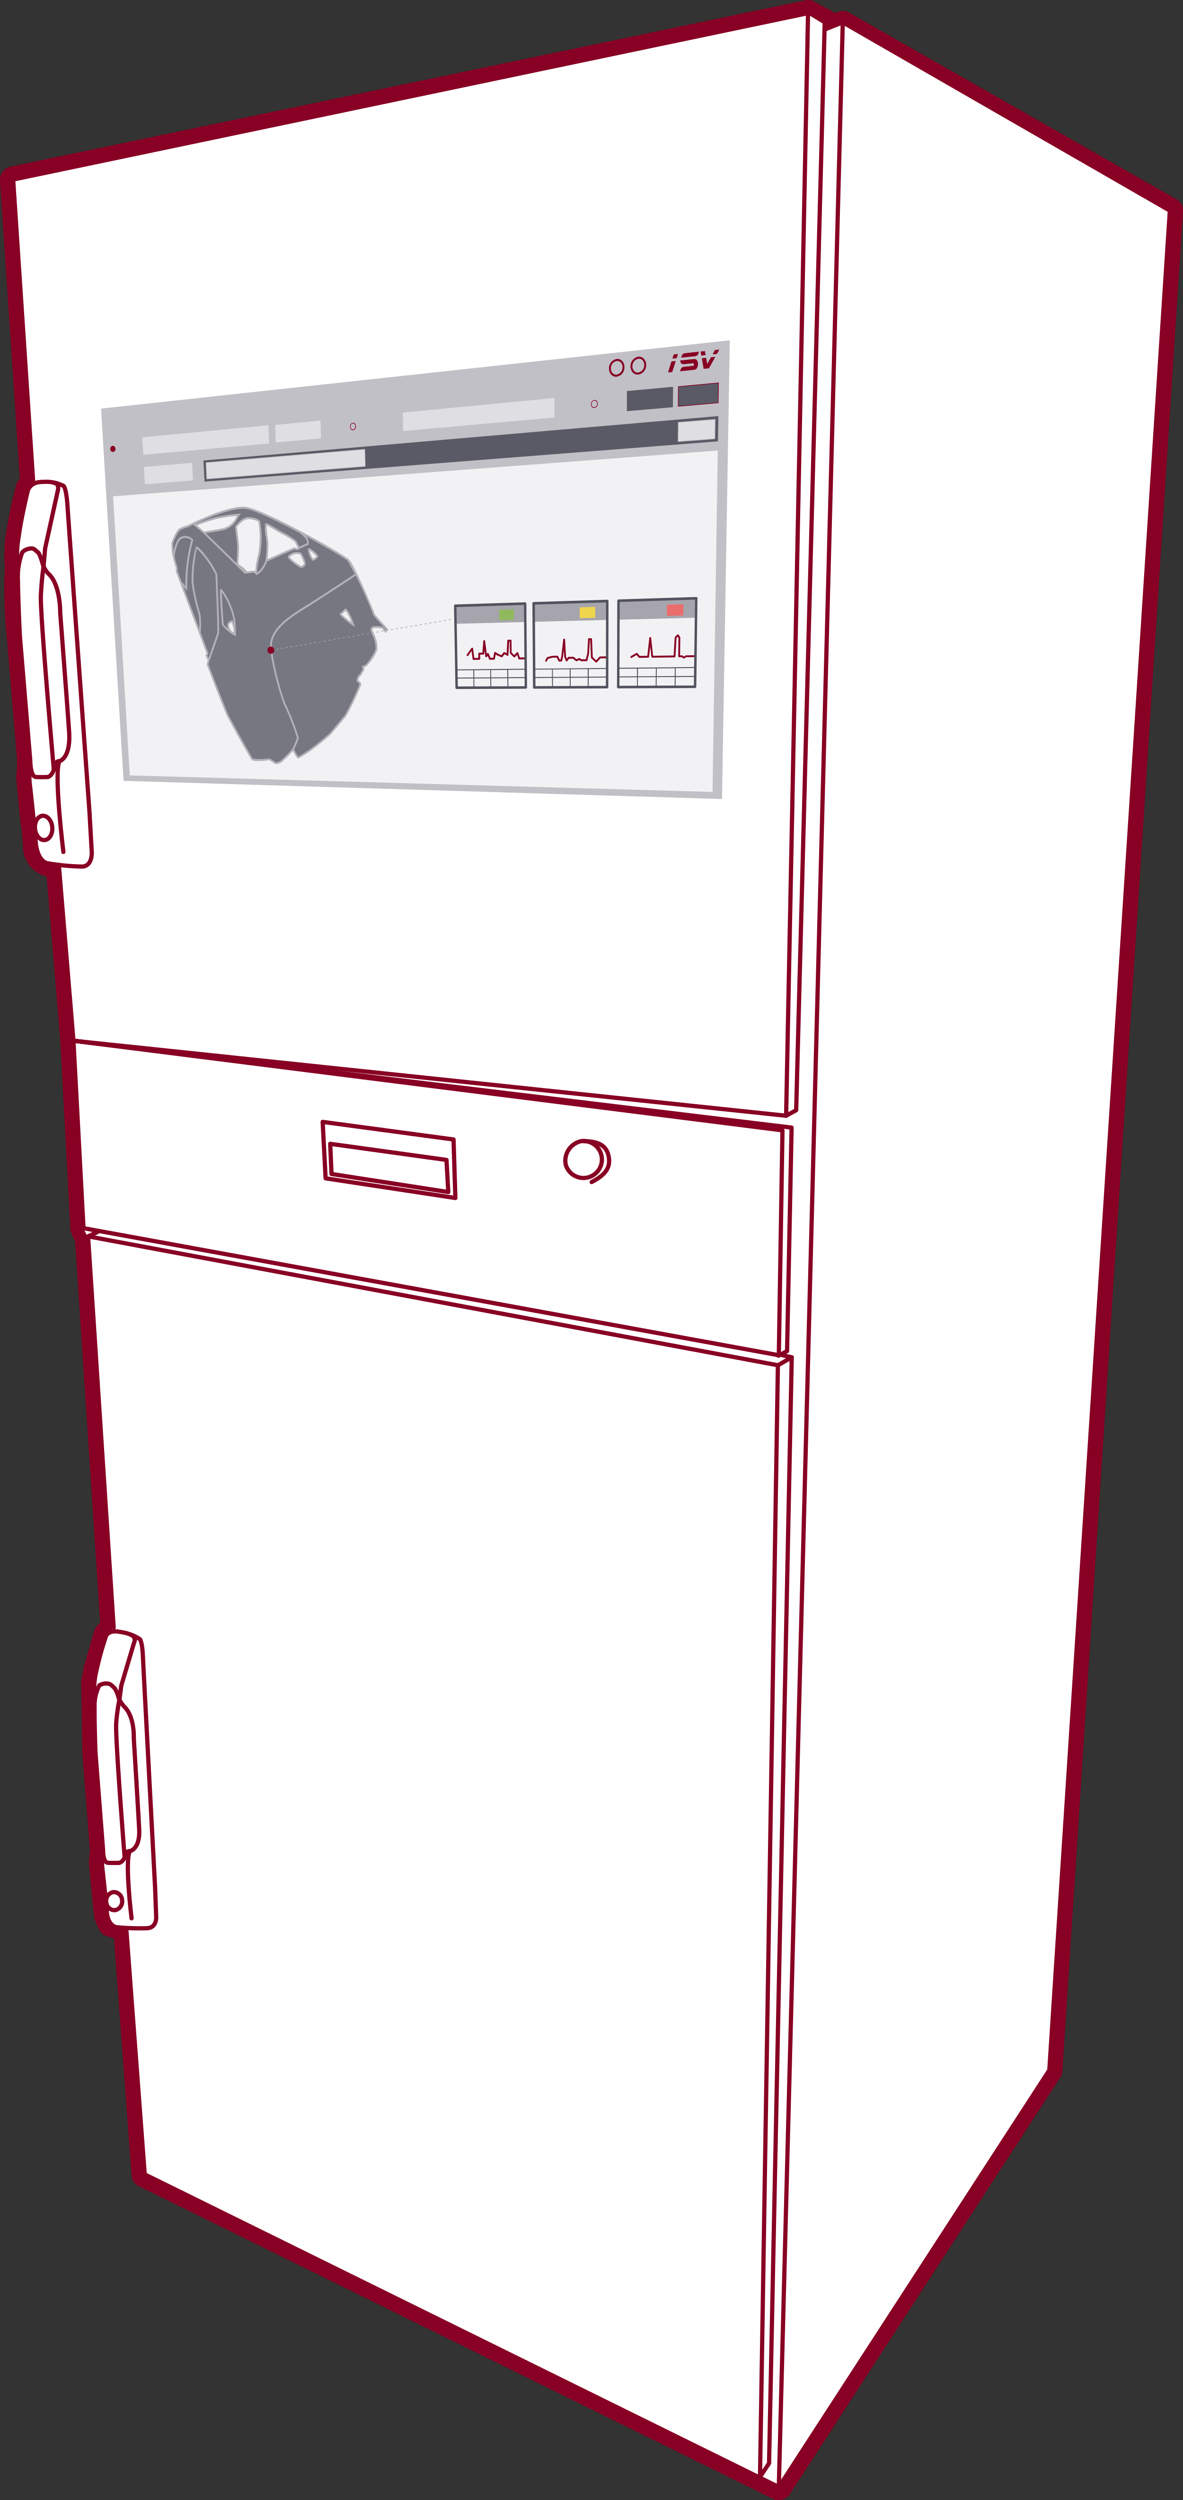 <svg xmlns="http://www.w3.org/2000/svg" xmlns:xlink="http://www.w3.org/1999/xlink" width="112.402" height="237.413" viewBox="0 0 112.402 237.413"><rect x="0" y="0" width="112.402" height="237.413" fill="#333333" stroke="none"/><defs><clipPath id="a"><rect width="112.402" height="237.413" fill="none"></rect></clipPath><clipPath id="b"><path d="M9.3,33.811l2.588,42.78L68.6,75.875l.737-43.562Z" fill="none"></path></clipPath></defs><g clip-path="url(#a)"><path d="M74,236.789a.63.63,0,0,1-.276-.064l-60.248-29.69a.626.626,0,0,1-.347-.514l-1.7-22.959-1.041-.28a.63.63,0,0,1-.408-.349l-.364-.814a.612.612,0,0,1-.051-.193l-.486-4.967a.61.61,0,0,1,0-.113l.1-1.141-.5-6.376-.232-3.045-.078-5.074-.042-1.319a.624.624,0,0,1,.01-.129l.238-1.337.975-3.364a.621.621,0,0,1,.151-.26l.461-.476-2.4-36.592-.388-.851a.635.635,0,0,1-.055-.225l-.955-17.8L5.008,82.676l-.452-.064c-1.322-.185-1.727-1.594-1.757-2.4-.042-.645-.111-1.454-.145-1.6-.09-.339-.462-4.4-.476-4.6a4.71,4.71,0,0,1,.077-1.12l-.021-.85L1.3,60.849a44.385,44.385,0,0,1-.234-6.6c.011-.19.018-.333.015-.462l-.01-.142A14.842,14.842,0,0,1,1.1,51.387a42.887,42.887,0,0,1,1.042-5.168.6.6,0,0,1,.123-.242l.258-.313L.625,17.09a.625.625,0,0,1,.5-.653L76.647.638a.612.612,0,0,1,.128-.014.621.621,0,0,1,.3.078l1.584.868a.621.621,0,0,1,.307.4l.925-.275a.605.605,0,0,1,.178-.027.624.624,0,0,1,.309.082l31.084,17.708a.623.623,0,0,1,.314.583L100.317,196.619a.625.625,0,0,1-.1.3L74.52,236.5a.622.622,0,0,1-.523.285" fill="#fff"></path><path d="M76.776,1.249l1.584.868V2.8l1.71-.51L111.154,20,99.695,196.578,74,236.164,13.75,206.474l-1.736-23.4-1.469-.4-.363-.814L9.695,176.9l.1-1.192-.5-6.425-.229-3.045L8.988,161.2l-.042-1.33.238-1.337.961-3.3.653-.676L8.367,117.578l-.434-.955-.955-17.8L5.589,82.133H5.6c.012,0-.065-.014-.96-.14-1.157-.163-1.22-1.8-1.22-1.8s-.1-1.5-.163-1.734-.424-4-.458-4.488a4.27,4.27,0,0,1,.079-1.022l-.022-.917s-.49-5.873-.938-11.232A43.523,43.523,0,0,1,1.7,53.769a14.22,14.22,0,0,1,.015-2.342,43.527,43.527,0,0,1,1.024-5.053l.416-.5L1.249,17.049Zm0-1.249a1.308,1.308,0,0,0-.256.026L.993,15.826A1.249,1.249,0,0,0,0,17.131L1.88,45.458l-.1.122a1.232,1.232,0,0,0-.246.483A42.22,42.22,0,0,0,.473,51.347a15.4,15.4,0,0,0-.025,2.336l.01.159c0,.075-.007.2-.016.372A44.954,44.954,0,0,0,.677,60.9L1.611,72.1l.018.75a5.382,5.382,0,0,0-.073,1.212c0,.039.38,4.278.5,4.72.019.119.083.884.123,1.5a2.95,2.95,0,0,0,2.25,2.951L5.734,98.93l.953,17.76a1.235,1.235,0,0,0,.11.45l.339.747,2.38,36.2-.269.277a1.241,1.241,0,0,0-.3.519l-.961,3.3a1.169,1.169,0,0,0-.031.13l-.238,1.338a1.236,1.236,0,0,0-.018.258l.042,1.329.077,5.016c0,.024,0,.049,0,.074l.229,3.044.494,6.328-.092,1.091a1.229,1.229,0,0,0,0,.227l.487,4.966a1.231,1.231,0,0,0,.1.387l.363.814a1.245,1.245,0,0,0,.816.7l.614.166,1.671,22.517a1.245,1.245,0,0,0,.693,1.027l60.248,29.69a1.247,1.247,0,0,0,1.6-.44l25.7-39.586a1.259,1.259,0,0,0,.2-.6L112.4,20.081a1.249,1.249,0,0,0-.628-1.166L80.688,1.208a1.248,1.248,0,0,0-.975-.112l-.468.14a1.209,1.209,0,0,0-.285-.214L77.376.154a1.243,1.243,0,0,0-.6-.154" fill="#880023"></path><path d="M3.159,45.87,1.249,17.048l75.527-15.8-2.083,104.7L6.979,98.826,5.59,82.132" fill="none" stroke="#880023" stroke-linecap="round" stroke-linejoin="round" stroke-width="0.402"></path><path d="M10.8,154.56,8.367,117.4l65.544,12.241-1.7,105.638" fill="none" stroke="#880023" stroke-linecap="round" stroke-linejoin="round" stroke-width="0.402"></path><path d="M12.014,183.382l1.736,23.092L74,236.164l25.7-39.586L111.153,20,80.074,2.117l-1.736.694" fill="none" stroke="#880023" stroke-linecap="round" stroke-linejoin="round" stroke-width="0.402"></path><path d="M76.939,1.248l1.422.868L75.648,105.423l-.955.521" fill="none" stroke="#880023" stroke-linecap="round" stroke-linejoin="round" stroke-width="0.402"></path><path d="M6.978,98.826l67.367,8.508L74,128.69,7.933,116.623Z" fill="none" stroke="#880023" stroke-linecap="round" stroke-linejoin="round" stroke-width="0.402"></path><path d="M73.973,128.735l.809-.441.431-21.22L6.978,98.826" fill="none" stroke="#880023" stroke-linecap="round" stroke-linejoin="round" stroke-width="0.402"></path><path d="M72.305,235.065l.767-1.158,2.154-105.021-.881-.2" fill="none" stroke="#880023" stroke-linecap="round" stroke-linejoin="round" stroke-width="0.402"></path><line y1="0.759" x2="1.315" transform="translate(73.911 128.886)" fill="none" stroke="#880023" stroke-linecap="round" stroke-linejoin="round" stroke-width="0.402"></line><line y1="0.434" x2="0.933" transform="translate(8.367 116.97)" fill="none" stroke="#880023" stroke-linecap="round" stroke-linejoin="round" stroke-width="0.402"></line><path d="M1.683,53.944a10.492,10.492,0,0,1,.1-3.028c.242-1.823.835-4.21.835-4.21s.12-.966,1.465-.944a3.668,3.668,0,0,1,1.975.391c.022.054.25.271.358,1.942S8.5,77.08,8.5,77.08l.217,3.805s.1,1.406-.955,1.4A21.7,21.7,0,0,1,4.5,81.97s-.955-.116-1.114-2.083-.578-5.658-.578-5.658a5.238,5.238,0,0,1,.069-1.283" fill="none" stroke="#880023" stroke-linecap="round" stroke-linejoin="round" stroke-width="0.402"></path><path d="M1.9,60.542l.977,11.7s0,1.519.542,1.541,1.129,0,1.129,0,.465-.087.623-.955c.115-.608.462-.543.462-.543s1.107-.238.933-2.8S5.72,58.2,5.72,58.2s.043-2.648-1.085-3.689a2.342,2.342,0,0,1-.63-1.151s-.249-.824-.4-.911-.348-.413-.673-.369a1.292,1.292,0,0,0-.814.358,6.545,6.545,0,0,0-.412,2.7C1.716,56.722,1.869,60.172,1.9,60.542Z" fill="none" stroke="#880023" stroke-linecap="round" stroke-linejoin="round" stroke-width="0.402"></path><path d="M5.112,73.068S3.8,58.285,3.882,56.578s.26-2.809.26-2.809" fill="none" stroke="#880023" stroke-linecap="round" stroke-linejoin="round" stroke-width="0.402"></path><path d="M4.964,78.541c.059.637-.26,1.187-.713,1.229s-.868-.439-.927-1.076.259-1.187.712-1.229S4.905,77.9,4.964,78.541Z" fill="none" stroke="#880023" stroke-linecap="round" stroke-linejoin="round" stroke-width="0.402"></path><path d="M6.023,80.9s-.912-7.328-.391-8.616" fill="none" stroke="#880023" stroke-linecap="round" stroke-linejoin="round" stroke-width="0.402"></path><path d="M4.142,53.768l.145-1.694L5.473,46.68s.262-.763-.361-.832" fill="none" stroke="#880023" stroke-linecap="round" stroke-linejoin="round" stroke-width="0.402"></path><path d="M8.988,161.2a7.031,7.031,0,0,1,.151-2.445,29.385,29.385,0,0,1,.9-3.292s.135-.767,1.424-.491a4.474,4.474,0,0,1,1.831.679c.019.047.222.26.282,1.6s1.164,22.06,1.164,22.06l.1,2.738s.055,1-.848,1.047a22.959,22.959,0,0,1-2.871-.088s-.87-.043-.98-1.509-.435-4.271-.435-4.271a3.308,3.308,0,0,1,.089-.981" fill="none" stroke="#880023" stroke-linecap="round" stroke-linejoin="round" stroke-width="0.402"></path><path d="M9.079,166.52l.716,9.186s-.028,1.163.479,1.182,1.041.006,1.041.006.425-.063.586-.714c.117-.456.429-.4.429-.4s.991-.162.894-2.077c-.1-1.932-.512-8.649-.512-8.649s.1-2.051-.919-3.007c-.553-.664-.565-.994-.565-.994a2.7,2.7,0,0,0-.361-.783c-.143-.092-.322-.381-.635-.4a1.237,1.237,0,0,0-.793.169,4.166,4.166,0,0,0-.452,2.127C8.969,163.446,9.056,166.223,9.079,166.52Z" fill="none" stroke="#880023" stroke-linecap="round" stroke-linejoin="round" stroke-width="0.402"></path><path d="M11.843,176.361s-.913-11.44-.8-12.776a19.242,19.242,0,0,1,.3-2.189" fill="none" stroke="#880023" stroke-linecap="round" stroke-linejoin="round" stroke-width="0.402"></path><path d="M11.6,180.451a.83.83,0,0,1-.672.934.8.8,0,0,1-.833-.779.828.828,0,0,1,.681-.939A.8.8,0,0,1,11.6,180.451Z" fill="none" stroke="#880023" stroke-linecap="round" stroke-linejoin="round" stroke-width="0.402"></path><path d="M12.5,182.158s-.664-5.419-.167-6.38" fill="none" stroke="#880023" stroke-linecap="round" stroke-linejoin="round" stroke-width="0.402"></path><path d="M11.348,161.4l.171-1.326,1.222-4.1a.507.507,0,0,0-.317-.732" fill="none" stroke="#880023" stroke-linecap="round" stroke-linejoin="round" stroke-width="0.402"></path><line x1="6.077" y2="234.048" transform="translate(73.998 2.117)" fill="none" stroke="#880023" stroke-linecap="round" stroke-linejoin="round" stroke-width="0.402"></line><path d="M53.755,110.605a1.754,1.754,0,1,0,1.454-2.241A1.9,1.9,0,0,0,53.755,110.605Z" fill="none" stroke="#880023" stroke-linecap="round" stroke-linejoin="round" stroke-width="0.402"></path><path d="M56.215,112.246c1.068-.574,1.788-1.167,1.643-2.28s-.876-1.59-2.386-1.61" fill="none" stroke="#880023" stroke-linecap="round" stroke-linejoin="round" stroke-width="0.402"></path><path d="M30.657,106.531l.282,5.361,12.328,1.866-.174-5.556Z" fill="none" stroke="#880023" stroke-linecap="round" stroke-linejoin="round" stroke-width="0.402"></path><path d="M31.373,108.614l.128,2.865,11.093,1.714-.171-3.049Z" fill="none" stroke="#880023" stroke-linecap="round" stroke-linejoin="round" stroke-width="0.402"></path><path d="M13.113,41.835l2.005,28.179,45.221,1.46.251-36.233Z" fill="none" stroke="#880023" stroke-linecap="round" stroke-linejoin="round" stroke-width="0.402"></path></g><g clip-path="url(#b)"><path d="M26.215,64.454a.428.428,0,0,1-.417-.42.4.4,0,0,1,.383-.433h0a.4.4,0,0,1,.288.12.451.451,0,0,1,.13.3.4.4,0,0,1-.385.433m-.031-.793h0a.345.345,0,0,0-.329.372.367.367,0,0,0,.358.361.347.347,0,0,0,.33-.372.385.385,0,0,0-.111-.258.343.343,0,0,0-.248-.1" fill="#880023"></path><path d="M26.485,60.087a.43.43,0,0,1-.42-.424.409.409,0,0,1,.386-.439h0a.4.4,0,0,1,.29.121.461.461,0,0,1,.13.3.408.408,0,0,1-.387.438m-.031-.8h0a.351.351,0,0,0-.332.377.369.369,0,0,0,.361.364.35.35,0,0,0,.332-.376.394.394,0,0,0-.112-.261.339.339,0,0,0-.249-.1" fill="#880023"></path><path d="M27.218,67.592a.423.423,0,0,1-.415-.416.4.4,0,0,1,.382-.43h0a.4.4,0,0,1,.287.121.438.438,0,0,1,.129.3.4.4,0,0,1-.384.429m-.03-.786h0a.345.345,0,0,0-.329.369.365.365,0,0,0,.357.358.344.344,0,0,0,.329-.369.375.375,0,0,0-.11-.254.338.338,0,0,0-.247-.1" fill="#880023"></path><path d="M28.321,70.51a.421.421,0,0,1-.414-.413.4.4,0,0,1,.382-.426h0a.391.391,0,0,1,.285.118.438.438,0,0,1,.128.3.4.4,0,0,1-.382.425m-.029-.78h0a.343.343,0,0,0-.328.366.362.362,0,0,0,.356.355.343.343,0,0,0,.328-.365.375.375,0,0,0-.11-.254.339.339,0,0,0-.245-.1" fill="#880023"></path><path d="M27.868,71.589a.421.421,0,0,1-.412-.413.4.4,0,0,1,.381-.424h0a.389.389,0,0,1,.285.118.43.43,0,0,1,.128.295.4.4,0,0,1-.382.424m-.028-.778h0a.342.342,0,0,0-.328.365.361.361,0,0,0,.354.354.341.341,0,0,0,.328-.364.364.364,0,0,0-.11-.253.337.337,0,0,0-.244-.1" fill="#880023"></path><path d="M33.836,54.983a.431.431,0,0,1-.421-.43.42.42,0,0,1,.4-.447.4.4,0,0,1,.292.123.458.458,0,0,1,.129.308.419.419,0,0,1-.4.446m-.024-.815h0a.361.361,0,0,0-.339.384.369.369,0,0,0,.361.369.36.36,0,0,0,.339-.383.4.4,0,0,0-.11-.265.344.344,0,0,0-.251-.1" fill="#880023"></path><path d="M28.438,58.457a.43.43,0,0,1-.42-.426.411.411,0,0,1,.388-.441h0a.4.4,0,0,1,.291.122.453.453,0,0,1,.129.3.411.411,0,0,1-.389.441m-.029-.806h0a.354.354,0,0,0-.334.379.37.37,0,0,0,.361.366.352.352,0,0,0,.334-.379.388.388,0,0,0-.111-.261.34.34,0,0,0-.25-.1" fill="#880023"></path><path d="M30.239,57.325a.43.43,0,0,1-.42-.427.414.414,0,0,1,.39-.443h0a.4.4,0,0,1,.291.122.455.455,0,0,1,.129.305.414.414,0,0,1-.391.443m-.027-.809h0a.356.356,0,0,0-.335.381.371.371,0,0,0,.361.367.356.356,0,0,0,.336-.381.389.389,0,0,0-.111-.262.336.336,0,0,0-.25-.1" fill="#880023"></path></g><g clip-path="url(#a)"><path d="M69.342,32.313,9.6,38.8l2.138,35.345L68.6,75.875Z" fill="#c1c0c6"></path><path d="M12.328,73.63,67.7,75.2,68.2,42.782,10.747,47.126Z" fill="#f2f2f4"></path><rect width="0.007" height="0.048" transform="translate(66.454 34.51) rotate(-3.584)" fill="#880023"></rect><path d="M67.021,33.7l-.37.039-.06-.335.37-.039Z" fill="#880023"></path><path d="M66.651,33.762a.022.022,0,0,1-.022-.019l-.06-.334a.029.029,0,0,1,0-.02.027.027,0,0,1,.016-.01l.369-.039a.023.023,0,0,1,.024.018l.06.335a.029.029,0,0,1,0,.02.02.02,0,0,1-.016.01l-.37.039h0m-.033-.337.051.287.325-.035-.052-.287Z" fill="#880023"></path><path d="M64.177,34.3l-.112.351-.1.3-.11.348-.357.036.11-.348.1-.3.11-.351Z" fill="#880023"></path><path d="M63.5,35.365a.022.022,0,0,1-.018-.008.031.031,0,0,1,0-.023l.317-1a.024.024,0,0,1,.019-.017l.358-.037a.025.025,0,0,1,.02.009.028.028,0,0,1,0,.022l-.318,1a.022.022,0,0,1-.019.017l-.357.036h0m.333-1-.3.951.309-.032.3-.951Z" fill="#880023"></path><path d="M64.387,33.638l-.11.35-.358.038.111-.35Z" fill="#880023"></path><path d="M63.919,34.05a.021.021,0,0,1-.018-.009.028.028,0,0,1,0-.022l.111-.35a.024.024,0,0,1,.019-.017l.358-.038a.026.026,0,0,1,.019.009.025.025,0,0,1,0,.022l-.109.35a.025.025,0,0,1-.02.018l-.359.037h0m.127-.351-.095.3.31-.032.094-.3Z" fill="#880023"></path><path d="M68.306,33.221l-.2.364-.357.038.2-.364Z" fill="#880023"></path><path d="M67.747,33.647a.024.024,0,0,1-.019-.011.03.03,0,0,1,0-.026l.2-.363a.022.022,0,0,1,.018-.012l.357-.039a.024.024,0,0,1,.02.011.03.03,0,0,1,0,.026l-.2.364a.024.024,0,0,1-.017.012l-.358.038h0m.215-.365-.173.311.3-.032.171-.311Z" fill="#880023"></path><path d="M67.925,33.911l-.2.365-.172.313-.2.362L66.878,35l-.061-.335-.052-.289-.059-.337.37-.038.06.336.051.291,0,.006,0-.007.173-.314.2-.364Z" fill="#880023"></path><path d="M66.878,35.023a.022.022,0,0,1-.022-.018l-.173-.961a.029.029,0,0,1,.005-.02.023.023,0,0,1,.016-.01l.37-.038a.022.022,0,0,1,.023.018l.1.575.349-.632a.023.023,0,0,1,.017-.013l.358-.037a.02.02,0,0,1,.02.011.028.028,0,0,1,0,.025l-.576,1.04a.022.022,0,0,1-.018.012l-.471.048h0m-.146-.963.164.913.44-.045.547-.988-.3.032-.371.673a.022.022,0,0,1-.021.013.021.021,0,0,1-.019-.015l0-.007-.109-.61Z" fill="#880023"></path></g><g clip-path="url(#b)"><path d="M64.745,33.939a.658.658,0,0,1,.138-.293.482.482,0,0,1,.217-.084l1.282-.136a.672.672,0,0,1-.138.3.483.483,0,0,1-.219.083Z" fill="#880023"></path><path d="M64.745,33.963a.021.021,0,0,1-.017-.008.031.031,0,0,1,0-.021.673.673,0,0,1,.148-.308.487.487,0,0,1,.228-.088L66.38,33.4a.019.019,0,0,1,.019.008.026.026,0,0,1,0,.021.673.673,0,0,1-.146.31.5.5,0,0,1-.231.088l-1.28.135h0m1.607-.51-1.25.133a.454.454,0,0,0-.206.079.538.538,0,0,0-.121.246l1.248-.131a.473.473,0,0,0,.208-.08.545.545,0,0,0,.121-.247" fill="#880023"></path><path d="M65.908,34.758,65,34.851a.481.481,0,0,0-.217.082.667.667,0,0,0-.137.292l1.276-.129a.489.489,0,0,0,.219-.082.7.7,0,0,0,.156-.444.6.6,0,0,0-.154-.412.424.424,0,0,0-.218-.038l-1.278.134s.044.213.131.265a.417.417,0,0,0,.216.038l.908-.094c.048.013.058.225.006.295" fill="#880023"></path><path d="M64.645,35.25a.021.021,0,0,1-.017-.008.023.023,0,0,1,0-.021.672.672,0,0,1,.146-.307A.51.51,0,0,1,65,34.827l.9-.092a.364.364,0,0,0,.017-.205.082.082,0,0,0-.016-.042l-.9.093a.421.421,0,0,1-.228-.04c-.1-.056-.141-.271-.142-.281a.024.024,0,0,1,0-.02.02.02,0,0,1,.016-.01l1.278-.134a.444.444,0,0,1,.23.041.6.6,0,0,1,.165.433.714.714,0,0,1-.165.464.514.514,0,0,1-.23.087l-1.277.129h0m1.257-.811h.006c.019.005.034.025.044.06a.39.39,0,0,1-.027.273.023.023,0,0,1-.016.01L65,34.876a.46.46,0,0,0-.206.077.55.55,0,0,0-.12.246l1.246-.127a.46.46,0,0,0,.207-.078.676.676,0,0,0,.146-.423.572.572,0,0,0-.143-.391.4.4,0,0,0-.2-.035l-1.252.131a.427.427,0,0,0,.115.222.4.4,0,0,0,.2.035l.908-.094h0" fill="#880023"></path><path d="M58.549,35.777a.624.624,0,0,1-.484-.214.851.851,0,0,1-.2-.607.884.884,0,0,1,.764-.873.62.62,0,0,1,.5.211.856.856,0,0,1,.2.61.882.882,0,0,1-.767.871l-.012,0m.091-1.5h-.01a.687.687,0,0,0-.588.683.638.638,0,0,0,.152.462.473.473,0,0,0,.364.155.683.683,0,0,0,.59-.679A.639.639,0,0,0,59,34.434a.459.459,0,0,0-.356-.155M60.6,35.57a.618.618,0,0,1-.465-.188.823.823,0,0,1-.227-.594.907.907,0,0,1,.739-.918.629.629,0,0,1,.517.185.819.819,0,0,1,.228.6.907.907,0,0,1-.742.918.418.418,0,0,1-.05,0m.1-1.507a.256.256,0,0,0-.039,0,.708.708,0,0,0-.572.719.627.627,0,0,0,.171.451.463.463,0,0,0,.38.136.706.706,0,0,0,.574-.718.628.628,0,0,0-.171-.452.47.47,0,0,0-.343-.139" fill="#880023"></path><path d="M33.534,40.853a.233.233,0,0,1-.172-.071.375.375,0,0,1-.1-.259.348.348,0,0,1,.268-.377.242.242,0,0,1,.188.071.378.378,0,0,1,.1.258.346.346,0,0,1-.268.377h-.015m.008-.644H33.53a.286.286,0,0,0-.214.312.307.307,0,0,0,.084.212.176.176,0,0,0,.144.054.284.284,0,0,0,.214-.311.309.309,0,0,0-.084-.213.186.186,0,0,0-.132-.055m22.913-1.464a.276.276,0,0,1-.2-.083.384.384,0,0,1-.1-.271.4.4,0,0,1,.322-.409.271.271,0,0,1,.221.082.384.384,0,0,1,.1.271.4.4,0,0,1-.322.409h-.019m.035-.7h-.016a.332.332,0,0,0-.265.343.319.319,0,0,0,.085.224.219.219,0,0,0,.176.065.332.332,0,0,0,.267-.343.32.32,0,0,0-.086-.224.22.22,0,0,0-.161-.066" fill="#880023"></path><path d="M10.967,42.607a.28.28,0,0,1-.227.314.265.265,0,0,1-.261-.273.283.283,0,0,1,.226-.315.267.267,0,0,1,.262.274" fill="#880023"></path></g><g clip-path="url(#a)"><path d="M68.243,41.942,19.4,45.767,19.3,43.7l48.978-4.22Z" fill="#595a65"></path><path d="M19.376,45.8l-.1-2.129.027,0,49.012-4.223-.04,2.525-.028,0Zm-.042-2.071.1,2,48.783-3.82.038-2.4Z" fill="#c1c0c6"></path><path d="M68.238,38.246l-3.8.333.02-1.864,3.811-.359Z" fill="#595a65"></path><path d="M64.407,38.615l.02-1.93.028,0,3.844-.362-.031,1.955-.028,0Zm.08-1.87-.02,1.8,3.741-.328.029-1.824Z" fill="#880023"></path></g><g clip-path="url(#b)"><path d="M67.915,41.664l-3.488.262.02-1.816,3.5-.284Z" fill="#dfdee2"></path><path d="M64.4,41.961l.02-1.88,3.556-.289-.029,1.9Zm.079-1.82-.019,1.751,3.428-.257.027-1.773Z" fill="#c1c0c6"></path><path d="M18.369,45.651l-4.627.365-.094-1.7,4.635-.4Z" fill="#dfdee2"></path><path d="M13.715,46.05l-.1-1.764.027,0,4.636-.4.03,0,.089,1.8-.027,0Zm-.037-1.706.091,1.638,4.57-.36-.083-1.67-4.578.392" fill="#c1c0c6"></path><path d="M34.7,44.277l-15.051,1.2-.074-1.546,15.08-1.259Z" fill="#dfdee2"></path><path d="M19.624,45.51l-.077-1.61.028,0,15.111-1.262.047,1.67-.028,0Zm-.016-1.551.071,1.483,14.994-1.195-.044-1.542Z" fill="#c1c0c6"></path><path d="M52.723,39.69l-14.457,1.3-.043-1.853,14.491-1.4Z" fill="#dfdee2"></path><path d="M38.221,41.04l-.046-1.954L52.76,37.679l.009,2.057Zm.049-1.861.041,1.752,14.365-1.288-.009-1.853Z" fill="#c1c0c6"></path><path d="M25.6,42.141,13.586,43.218l-.1-1.714,12.04-1.162Z" fill="#dfdee2"></path><path d="M13.559,43.253l-.1-1.778.027,0,12.072-1.165.074,1.863-.027,0Zm-.038-1.72.092,1.651,11.959-1.072L25.5,40.377Z" fill="#c1c0c6"></path><path d="M30.554,41.678l-4.389.394L26.1,40.306l4.4-.425Z" fill="#dfdee2"></path><path d="M26.121,42.125l-.073-1.866,4.49-.433.063,1.9Zm.022-1.774.065,1.666,4.3-.386-.056-1.7Z" fill="#c1c0c6"></path></g><g clip-path="url(#a)"><path d="M63.962,38.7l-4.435.38.009-1.977,4.446-.41Z" fill="#595a65"></path><path d="M59.5,39.113l.009-2.042,4.506-.415-.021,2.073Zm.068-1.982-.008,1.912,4.375-.374.019-1.942Z" fill="#c1c0c6"></path><path d="M48.3,65.29h-.085l-.009-.888-1.538.011.011.883h-.085l-.011-.883-1.521.011.013.877-.084,0-.013-.879-1.612.012v-.09l1.611-.011-.01-.693-1.613.016v-.089l6.6-.066v.09l-1.668.016.007.7,1.668-.013v.09l-1.667.012Zm-1.634-.966,1.539-.011-.008-.7-1.539.015Zm-1.6.012,1.521-.011-.009-.7-1.522.016Z" fill="#50525d"></path><path d="M49.894,62.609h0l-.559.008a.086.086,0,0,1-.081-.061l-.121-.37-.2.212a.083.083,0,0,1-.118,0l-.34-.326a.1.1,0,0,1-.028-.065l-.011-1.081-.059,0-.068,1.263a.094.094,0,0,1-.043.074.083.083,0,0,1-.082,0l-.245-.137-.194.254a.083.083,0,0,1-.1.027l-.365-.148-.179-.113-.08.424a.088.088,0,0,1-.083.073l-.386.005a.084.084,0,0,1-.078-.054l-.134-.32-.077.1a.083.083,0,0,1-.089.031.087.087,0,0,1-.062-.075l-.08-.623-.029.371a.089.089,0,0,1-.084.083l-.3,0,.006.4a.093.093,0,0,1-.024.064.082.082,0,0,1-.06.027l-.549.008a.086.086,0,0,1-.085-.078l-.1-.763-.321.444a.082.082,0,0,1-.119.017.094.094,0,0,1-.016-.127l.445-.617a.082.082,0,0,1,.09-.032.087.087,0,0,1,.062.075l.113.9.389-.006-.006-.4a.088.088,0,0,1,.024-.064.087.087,0,0,1,.06-.028l.308,0,.087-1.114a.088.088,0,0,1,.083-.083.1.1,0,0,1,.087.078l.156,1.232.04-.054a.085.085,0,0,1,.077-.034.086.086,0,0,1,.068.053l.169.4.26,0,.091-.478a.092.092,0,0,1,.049-.065.085.085,0,0,1,.079.005l.268.172.294.118.2-.26a.08.08,0,0,1,.106-.023l.189.106.065-1.207a.088.088,0,0,1,.084-.086l.224,0h0a.078.078,0,0,1,.06.025.09.09,0,0,1,.026.064l.011,1.131.253.242.239-.252a.084.084,0,0,1,.08-.025.089.089,0,0,1,.061.058l.145.445.5-.006a.086.086,0,0,1,.085.089.088.088,0,0,1-.084.091" fill="#880023"></path><path d="M49.817,59.068l-6.541.164-.029-1.714,6.555-.2Z" fill="#a6a4ad"></path><path d="M49.962,65.4h0l-6.575.026a.116.116,0,0,1-.115-.118l-.135-7.784a.119.119,0,0,1,.111-.125l6.645-.207a.118.118,0,0,1,.083.034.126.126,0,0,1,.035.087l.066,7.964a.129.129,0,0,1-.033.087.115.115,0,0,1-.081.036M43.5,65.185l6.349-.026-.066-7.717-6.412.2Z" fill="#50525d"></path><path d="M48.836,58.869l-1.4.037L47.426,57.9l1.4-.042Z" fill="#90b95e"></path><path d="M55.927,65.258l-.085,0v-.912l-1.623.011,0,.907h-.085l0-.907-1.6.013.005.9h-.085l-.005-.9-1.7.013v-.091l1.7-.011,0-.713-1.7.017V63.5l6.946-.069v.09l-1.759.018v.721l1.758-.014v.09l-1.757.013Zm-1.709-.988,1.624-.012v-.722l-1.624.017Zm-1.689.011,1.6-.011,0-.717-1.606.017Z" fill="#50525d"></path><path d="M56.651,62.916a.08.08,0,0,1-.057-.023l-.416-.391a.092.092,0,0,1-.028-.063l-.069-1.657h-.036l-.077,1.289-.154.641a.088.088,0,0,1-.083.069l-.5.006a.077.077,0,0,1-.044-.012l-.158-.1-.208.11a.081.081,0,0,1-.088-.008l-.3-.229-.359.005-.169.219a.083.083,0,0,1-.078.033.086.086,0,0,1-.066-.052l-.143-.348a.082.082,0,0,1-.007-.03l-.038-.656-.076.642-.089.382a.089.089,0,0,1-.082.07h0l-.194,0a.082.082,0,0,1-.076-.048l-.155-.318-.419.006-.4.113-.121.218a.084.084,0,0,1-.117.033.093.093,0,0,1-.03-.124l.139-.25A.084.084,0,0,1,52,62.4l.461-.126.492-.01a.084.084,0,0,1,.077.049l.154.318h.075l.072-.3.187-1.6a.085.085,0,0,1,.17,0l.093,1.613.082.2.106-.137a.083.083,0,0,1,.066-.034l.427-.006a.085.085,0,0,1,.051.017l.28.215.2-.108a.078.078,0,0,1,.082,0l.177.112.412,0,.135-.556.079-1.358a.09.09,0,0,1,.085-.086l.2,0a.086.086,0,0,1,.086.085l.071,1.707.327.309.305-.339a.087.087,0,0,1,.062-.028l.673-.009a.085.085,0,0,1,.085.089.09.09,0,0,1-.086.092l-.636.008-.338.374a.079.079,0,0,1-.061.029" fill="#880023"></path><path d="M57.594,58.872l-6.885.173L50.7,57.286l6.9-.214Z" fill="#a6a4ad"></path><path d="M57.678,65.369h0l-6.92.028a.116.116,0,0,1-.114-.119l-.06-7.985a.122.122,0,0,1,.114-.126l7-.217a.1.1,0,0,1,.083.034.126.126,0,0,1,.035.087l-.018,8.175a.125.125,0,0,1-.034.087.112.112,0,0,1-.081.036m-6.807-.214,6.693-.027.014-7.927-6.762.209Z" fill="#50525d"></path><path d="M56.555,58.665l-1.472.039,0-1.034,1.475-.044Z" fill="#eed54c"></path><path d="M64.186,65.225l-.086,0,.01-.939-1.717.012-.008.933H62.3l.007-.933-1.7.012-.005.927H60.52l.005-.927-1.792.013v-.09l1.791-.013,0-.734-1.794.018v-.091l7.331-.073,0,.091-1.86.018L64.2,64.2l1.859-.014,0,.091-1.858.013ZM62.394,64.21l1.717-.012.008-.744-1.719.017Zm-1.783.013,1.7-.012.006-.739-1.7.017Z" fill="#50525d"></path><path d="M64.986,62.538a.081.081,0,0,1-.047-.014l-.168-.114-.242,0a.084.084,0,0,1-.084-.089l.019-1.763-.075-.1-.112.118-.1,1.757a.092.092,0,0,1-.087.088l-2.114.028a.085.085,0,0,1-.084-.078l-.109-1.005-.113,1.007a.092.092,0,0,1-.086.082h0l-.838.011a.083.083,0,0,1-.064-.03l-.2-.235-.46.264a.082.082,0,0,1-.116-.036.1.1,0,0,1,.036-.123l.521-.3a.083.083,0,0,1,.105.019l.214.258.723-.009.191-1.7a.09.09,0,0,1,.086-.082.085.085,0,0,1,.085.078l.184,1.7,1.956-.026.1-1.706a.1.1,0,0,1,.026-.061l.207-.217a.1.1,0,0,1,.067-.028.088.088,0,0,1,.063.035l.15.211a.091.091,0,0,1,.017.054l-.02,1.7.182,0a.086.086,0,0,1,.047.014l.143.1.145-.1a.087.087,0,0,1,.047-.015l.9-.012a.085.085,0,0,1,.085.089.092.092,0,0,1-.087.092h0L65.2,62.4l-.171.119a.082.082,0,0,1-.047.015" fill="#880023"></path><path d="M66.021,58.66l-7.269.183.006-1.808,7.287-.226Z" fill="#a6a4ad"></path><path d="M66.037,65.335h0l-7.3.029a.114.114,0,0,1-.113-.119l.026-8.2a.124.124,0,0,1,.116-.126l7.388-.23a.125.125,0,0,1,.083.034.122.122,0,0,1,.033.088l-.112,8.4a.131.131,0,0,1-.036.086.118.118,0,0,1-.081.037m-7.187-.213,7.074-.029.107-8.155-7.153.222Z" fill="#50525d"></path><path d="M64.918,58.444l-1.555.041.01-1.063,1.557-.046Z" fill="#ea6d6c"></path></g><g clip-path="url(#b)"><path d="M32.348,58.29l.476-.448c.274.15.724,1.4.737,1.441a7.546,7.546,0,0,1-1.213-.993M29.7,53.1a1.878,1.878,0,0,1-.364-.982c.029-.122.82.549.807.664a.668.668,0,0,1-.443.318m-1.117.687a3.692,3.692,0,0,1-1.158-.927c0-.146.4-.358.6-.38s.484,0,.54.074a3.17,3.17,0,0,1,.394.909.374.374,0,0,1-.376.324M25.292,53.2a10.468,10.468,0,0,0,.106-1.733,9.833,9.833,0,0,1-.141-1.722c.069-.121.986.533,1.453.773a7.855,7.855,0,0,1,1.348.821c.1.136.313.638.336.637s-.071.143-.207.127-.157-.085-.274-.055S25.292,53.2,25.292,53.2m-.664-.657a8.69,8.69,0,0,0-.31,1.849s-.173-.164-.3-.146l-.565.071a5.782,5.782,0,0,0-.429-.447c-.163-.141-.446-.252-.463-.445s.077-1.19.048-1.668-.2-1.778-.2-1.778.551-.772,1.094-.818a1.906,1.906,0,0,1,1.116.272,8.938,8.938,0,0,1,.014,3.11m-3.455-2.33c-.263.065-1.819.314-1.819.314l-.821-.709a14.2,14.2,0,0,1,2.123-.708,13.55,13.55,0,0,1,2.032-.287,1.29,1.29,0,0,0-.239.4,2.045,2.045,0,0,1-1.276.992m1.117,9.838c-.342.228-.58-.448-.6-.643s.151-.254.433-.386c0,0,.309.937.169,1.029M35.562,58.4s-1.939-4.748-2.483-5.249-8.045-4.847-9.924-4.9c-1.824-.051-5.343,1.7-5.343,1.7a3.638,3.638,0,0,0-.671.234c-.375.171-.794,1.373-.794,1.373s.036.754.047.887.107.374.14.567.18.657.226.819a.906.906,0,0,1,0,.364l2.945,7.832-.114.2.228.431-.118.4s1.742,4.506,1.915,4.854,2.2,4.018,2.335,4.164a3.937,3.937,0,0,0,1.534,0c.169-.055.595.364.709.367s.227.019.547-.2a10.612,10.612,0,0,0,1.089-1.1,4.334,4.334,0,0,0,.5.774,12.757,12.757,0,0,0,1.153-.731c.34-.241,1.721-1.346,1.914-1.563s1.258-1.509,1.431-1.716a27.414,27.414,0,0,0,1.394-2.927c.019-.181-.29-.374-.29-.374s.107-.453.18-.453.281-.38.374-.547a.3.3,0,0,0-.021-.317,2.635,2.635,0,0,1,.278-.109,4.942,4.942,0,0,0,1.013-1.52c.172-.522-.467-1.718-.471-1.887s.117-.217.214-.266a4.166,4.166,0,0,1,.82.058l.309.377.131-.219Z" fill="#767781"></path><path d="M26.282,72.559h-.055c-.085,0-.166-.057-.314-.162-.1-.075-.324-.23-.386-.209-.136.043-1.439.173-1.62-.029-.156-.174-2.223-3.932-2.348-4.182-.173-.347-1.846-4.672-1.917-4.857l-.012-.031.117-.393-.235-.443.118-.208-2.939-7.812L16.7,54.2a.793.793,0,0,0,0-.316l-.045-.15c-.063-.208-.157-.523-.184-.679a2.8,2.8,0,0,0-.072-.283,1.725,1.725,0,0,1-.069-.291c-.011-.134-.045-.861-.047-.892l.006-.036c.043-.127.441-1.242.838-1.422a3.72,3.72,0,0,1,.686-.24c.146-.078,4.072-2.072,5.7-1.728,1.948.411,9.006,4.374,9.632,4.952.542.5,2.355,4.916,2.5,5.264l1.238,1.363-.23.381-.362-.443a3.855,3.855,0,0,0-.742-.059c-.119.059-.165.091-.163.18a2.706,2.706,0,0,0,.121.329,2.971,2.971,0,0,1,.346,1.589A4.611,4.611,0,0,1,34.776,63.3a1.865,1.865,0,0,0-.182.069.37.37,0,0,1-.024.317l-.013.023c-.221.4-.319.537-.4.562a1.591,1.591,0,0,0-.113.327c.1.076.295.24.276.425A26.254,26.254,0,0,1,32.9,67.994l-.258.311c-.384.463-1.026,1.238-1.173,1.4-.2.229-1.587,1.334-1.927,1.575a11.726,11.726,0,0,1-1.183.743c-.056.011-.122.025-.533-.712A9.12,9.12,0,0,1,26.8,72.341a.912.912,0,0,1-.521.218m-.754-.55a1.022,1.022,0,0,1,.476.242,1.2,1.2,0,0,0,.207.13c.113,0,.215.006.5-.189a10.657,10.657,0,0,0,1.073-1.086l.077-.088.058.106a6.727,6.727,0,0,0,.438.716c.147-.078.757-.465,1.094-.7.369-.262,1.718-1.347,1.9-1.55.145-.164.786-.937,1.169-1.4l.259-.312A27.892,27.892,0,0,0,34.148,65c.008-.078-.139-.215-.248-.284l-.056-.035.016-.066c.111-.466.194-.513.245-.519a2.5,2.5,0,0,0,.305-.48l.014-.023a.2.2,0,0,0-.015-.213l-.071-.093.1-.047a2.867,2.867,0,0,1,.289-.114,5.248,5.248,0,0,0,.955-1.461,2.957,2.957,0,0,0-.34-1.457,1.553,1.553,0,0,1-.135-.4.348.348,0,0,1,.246-.342,2.791,2.791,0,0,1,.885.041l.031.005.254.311.033-.056-1.171-1.3a35.177,35.177,0,0,0-2.459-5.211c-.538-.5-7.631-4.5-9.549-4.908-1.569-.333-5.572,1.7-5.612,1.721a3.868,3.868,0,0,0-.674.235c-.276.126-.623.967-.742,1.3.006.118.035.745.045.863a1.643,1.643,0,0,0,.062.253,3.1,3.1,0,0,1,.077.305c.024.143.117.452.178.656l.045.151a.974.974,0,0,1,.012.383l2.949,7.844-.11.195.221.419-.12.406c.155.4,1.737,4.487,1.9,4.811.171.344,2.189,3.988,2.319,4.143a4.5,4.5,0,0,0,1.447-.022.161.161,0,0,1,.054-.009m8.592-7.917h0Zm-11.966-3.9A.314.314,0,0,1,22,60.156a1.13,1.13,0,0,1-.406-.735c-.031-.263.135-.4.414-.528l.081-.039.034.09c.4,1.057.254,1.157.2,1.19a.327.327,0,0,1-.178.06M22,59.1c-.215.113-.25.194-.237.3a.982.982,0,0,0,.309.588.141.141,0,0,0,.152-.009A2.969,2.969,0,0,0,22,59.1m.234.877Zm11.5-.436-.213-.145a6.847,6.847,0,0,1-1.247-1.035l-.023-.061.565-.531.052.028c.315.173.774,1.478.778,1.491Zm-1.267-1.2a7.963,7.963,0,0,0,.919.74A4.477,4.477,0,0,0,32.836,58Zm-8.058-3.713-.135-.126c-.06-.057-.173-.133-.235-.124l-.566.072-.041.005-.03-.031s-.263-.27-.421-.407a1.671,1.671,0,0,0-.157-.113c-.151-.1-.322-.214-.338-.4-.008-.087,0-.308.018-.588.02-.375.044-.843.027-1.117-.03-.471-.2-1.757-.2-1.77l0-.038.021-.031c.024-.033.58-.8,1.153-.852a1.975,1.975,0,0,1,1.183.3,8.425,8.425,0,0,1,.039,3.205,8.674,8.674,0,0,0-.307,1.823Zm-.371-.435a.408.408,0,0,1,.215.071,9.1,9.1,0,0,1,.3-1.708,9.15,9.15,0,0,0,0-3.02,1.93,1.93,0,0,0-1.036-.237c-.441.038-.907.616-1.012.753.029.226.169,1.308.2,1.744.018.285-.007.759-.027,1.14-.013.25-.026.486-.019.559.008.089.133.172.254.252a1.929,1.929,0,0,1,.175.127c.133.115.328.311.4.387l.524-.067h.025m4.592-.275a.263.263,0,0,1-.049,0h0c-.165-.026-1.237-.787-1.232-1.022s.476-.446.675-.468c0,0,.5-.051.617.11a3.148,3.148,0,0,1,.414.968.416.416,0,0,1-.146.292.435.435,0,0,1-.278.124m-.028-.187a.257.257,0,0,0,.192-.079.238.238,0,0,0,.087-.155,3.241,3.241,0,0,0-.375-.849.986.986,0,0,0-.462-.038.875.875,0,0,0-.524.293,4.564,4.564,0,0,0,1.082.828m-3.408-.34.023-.166a10.359,10.359,0,0,0,.106-1.707c-.014-.131-.034-.292-.055-.463a3.763,3.763,0,0,1-.075-1.316c.08-.14.267-.044.968.389.213.131.434.268.594.35a7.951,7.951,0,0,1,1.38.849,3.5,3.5,0,0,1,.215.408c.033.066.071.144.094.188h.006l.03.051a.114.114,0,0,1-.007.117.311.311,0,0,1-.285.148.511.511,0,0,1-.151-.044.117.117,0,0,0-.094-.013c-.1.028-1.613.7-2.606,1.145Zm.141-3.517a9.809,9.809,0,0,0,.1,1.161c.022.172.041.334.056.466a9.168,9.168,0,0,1-.086,1.591c.62-.277,2.384-1.065,2.492-1.092a.274.274,0,0,1,.2.022.292.292,0,0,0,.1.031.126.126,0,0,0,.1-.033c-.025-.044-.056-.108-.1-.2a3.9,3.9,0,0,0-.2-.379,7.977,7.977,0,0,0-1.315-.792c-.167-.086-.39-.224-.606-.357a5.457,5.457,0,0,0-.743-.416m4.393,3.357a.114.114,0,0,1-.047-.007,1.8,1.8,0,0,1-.42-1.094.1.1,0,0,1,.136-.079c.15.034.861.592.839.781-.015.118-.169.235-.26.3a.517.517,0,0,1-.248.1m-.3-.971a2.372,2.372,0,0,0,.311.784.815.815,0,0,0,.321-.229,2.871,2.871,0,0,0-.632-.555M19.347,50.671l-.968-.836.135-.058a14.366,14.366,0,0,1,2.135-.712,17.171,17.171,0,0,1,2.043-.288l.213-.017-.139.173a2.033,2.033,0,0,0-.226.378,2.116,2.116,0,0,1-1.331,1.039c-.264.066-1.761.305-1.824.316Zm-.628-.777.672.581c.239-.039,1.539-.249,1.774-.307a1.932,1.932,0,0,0,1.219-.943,1.993,1.993,0,0,1,.13-.243,15.739,15.739,0,0,0-1.824.267,13.936,13.936,0,0,0-1.971.645" fill="#b3b2b9"></path><path d="M27.919,71.21l-.149-.085a9.3,9.3,0,0,0,.446-1.041,21.583,21.583,0,0,0-1.092-2.868c-.379-.6-1.7-5.271-1.424-6.341.289-1.11,1.084-1.936,3.043-3.156,2.044-1.273,5.03-3.258,5.06-3.278l.092.158c-.03.02-3.018,2.006-5.063,3.279-1.916,1.193-2.691,1.991-2.968,3.051-.253.966,1,5.559,1.4,6.19a22,22,0,0,1,1.12,2.938l.008.024-.006.025a8.266,8.266,0,0,1-.467,1.1m-8-8.487-.159-.069c.008-.023.8-2.278.878-2.535.052-.207-.072-3.433-.169-5.58-.054-.1-.306-.578-.484-.851a8.666,8.666,0,0,0-1.29-1.6,15.163,15.163,0,0,0-.313,3.232,16.026,16.026,0,0,0,.545,2.6c.061.23.109.412.132.514a9.129,9.129,0,0,1,.014,1.66l-.17-.021a9.149,9.149,0,0,0-.01-1.6c-.022-.1-.07-.28-.13-.506a16.263,16.263,0,0,1-.553-2.647,12.128,12.128,0,0,1,.4-3.4c.293-.193,1.5,1.645,1.516,1.664.2.314.491.864.5.887l.011.042c.025.555.24,5.4.162,5.664s-.849,2.452-.882,2.545m2.412-2.335a4.131,4.131,0,0,1-1.246-1.046c0-.014-.006-.087-.015-.2-.231-3.157-.175-3.176-.083-3.207l.055-.018.038.048a6.913,6.913,0,0,1,1.284,2.974c0,.008.057,1.218.061,1.349l0,.09Zm-1.077-1.067a6.847,6.847,0,0,0,1,.841c-.015-.341-.056-1.214-.056-1.214a6.661,6.661,0,0,0-1.117-2.694c0,.307.031,1.066.163,2.876.007.093.012.159.014.191M17.8,56.11l-.674-.753.121-.126.365.408a16.393,16.393,0,0,1,.561-4.342.864.864,0,0,0-.845-.172c-.475.127-.691,1.3-.734,1.74l-.171-.027c.007-.069.175-1.712.858-1.894a1,1,0,0,1,1.054.269l.033.041-.015.05a15.992,15.992,0,0,0-.563,4.568Zm6.6-1.554a.2.2,0,0,1-.035,0,.146.146,0,0,1-.1-.078l.154-.079c-.011-.023-.024-.025-.025-.025s.083.009.316-.251a2.994,2.994,0,0,0,.524-.909l.162.067a3.143,3.143,0,0,1-.561.973c-.184.205-.322.3-.43.305m-1.14-.065-3.94-3.85.113-.137,3.878,3.79.141-.025.032.183Zm5.186-2.384-.071-.171c.063-.03.574-.268.778-.345a.644.644,0,0,0-.13-.462c-.207-.228-.5-.491-.506-.493l.108-.144c.013.011.306.272.52.507a.88.88,0,0,1,.172.683l-.009.056-.052.015c-.108.031-.621.266-.81.354m-9.958-2.188-.129-.181.135-.111.129.181Z" fill="#b3b2b9"></path><path d="M26.058,61.734a.324.324,0,0,1-.308.349.342.342,0,0,1-.335-.338.323.323,0,0,1,.307-.349.343.343,0,0,1,.336.338" fill="#880023"></path></g><g clip-path="url(#a)"><path d="M26.236,61.692l-.01-.06.224-.039.01.06Zm.225-.039-.01-.06.011.06Zm0,0-.01-.06Zm.225-.039-.01-.059.224-.039.011.06Zm.225-.038-.009-.06.01.06Zm0,0-.01-.06.011.06Zm.226-.039-.011-.06.225-.038.01.06Zm.224-.038-.009-.06.01.06Zm0,0-.009-.061.01.06Zm.226-.039-.01-.06.225-.038.009.04-.006-.041.011.059h0l0-.007,0,.007h0l-.009-.038.007.039Zm.453-.078-.01-.059.224-.039.01.04-.006-.04.011.059h0v0h0l-.009-.039.007.039Zm.453-.077-.01-.06.224-.038.011.06Zm.225-.038-.009-.06.01.06Zm0,0-.009-.06.01.06Zm.226-.038-.01-.06.225-.038,0,.012,0-.013,0,.015.012.044h0l-.011-.042.007.043h0l-.01-.057.01.057Zm.453-.078-.01-.059.225-.039.01.06Zm.226-.038-.009-.06.01.06Zm0,0-.01-.06.011.06Zm.226-.039-.01-.06.225-.038.01.059Zm.225-.039-.009-.06.01.06Zm0,0-.009-.06.01.06Zm.227-.039-.01-.059.225-.039.01.06Zm.225-.038-.009-.06.01.06Zm0,0-.009-.06.01.06Zm.227-.039-.01-.06.225-.038.01.06Zm.225-.039-.009-.06.01.06Zm0,0-.009-.06.01.06Zm.227-.039-.01-.06.225-.038.01.04-.007-.041.012.06h0l0-.007V60.8h0l-.008-.039.006.039Zm.454-.077-.01-.06.226-.039.01.06Zm.226-.039-.009-.06.01.06Zm0,0-.009-.06.01.06Zm.227-.039-.01-.06.225-.038.01.06Zm.226-.038-.009-.06v0l.014.056h0l-.012-.054.009.055Zm.229-.039-.01-.06.225-.039.01.06Zm.226-.039-.009-.06.01.06Zm0,0-.009-.061Zm.227-.039-.01-.06.226-.039.01.06Zm.226-.039-.009-.06.01.06Zm0,0-.009-.06.01.06Zm.227-.039-.01-.06.226-.039.01.061Zm.226-.038-.009-.061.01.06Zm0,0-.009-.06.01.06Zm.227-.039-.01-.06.226-.038.01.06Zm.227-.038-.009-.061.01.061Zm0,0-.008-.06.009.06Zm.228-.038-.01-.061.226-.038.009.04-.006-.041.012.06h0l0-.007v.007h0l-.009-.041.007.041Zm.456-.078-.01-.06.226-.039.01.06Zm.226-.039-.009-.06.01.06Zm0,0-.009-.061.01.061Zm.228-.039-.01-.06.226-.039,0,.013,0-.013,0,.014.012.045-.012-.042.007.043h0l-.009-.057.009.057Zm.456-.078-.01-.06.226-.039.009.052-.007-.052.009.06h0ZM36,60.024l-.009-.06Zm.227-.039-.009-.06.226-.039.01.06Zm.227-.039-.009-.06.01.06Zm0,0-.009-.06.01.06Zm.228-.039-.01-.06.227-.039.01.06Zm.227-.039-.009-.06.01.06Zm0,0-.009-.06.01.06Zm.228-.039-.01-.06.227-.039.009.06Zm.227-.039-.009-.06.01.06Zm0,0-.009-.06Zm.228-.039-.01-.06.227-.039.009.04-.006-.04.011.059h0v0h0l-.009-.039.007.039Zm.457-.078-.009-.06.226-.039.01.06Zm.227-.039-.008-.06.009.06Zm0,0-.008-.061.009.061Zm.228-.039-.009-.06.227-.039,0,.013,0-.013,0,.014.012.045h0l-.011-.043.007.044h0l-.01-.058.009.058Zm.458-.078-.009-.06.227-.039.009.06Zm.228-.039-.009-.061.01.061Zm0,0-.008-.061.009.061Zm.229-.039-.009-.061.227-.039.008.053-.006-.053.008.061h0Zm.229-.04-.008-.06.009.06Zm.229-.039-.009-.06.227-.039.009.061Zm.228-.038-.009-.061.01.06Zm0,0-.009-.06Zm.228-.039-.009-.06.227-.039.01.06Zm.228-.039-.008-.06.009.06Zm0,0-.008-.061.009.061Zm.229-.039-.009-.061.227-.038.008.038,0-.039.01.06h0l0-.01v.011h0l-.008-.039.006.039Zm.458-.078-.009-.061.228-.039.009.061Zm.228-.039-.008-.061.009.061Zm0,0-.008-.06.009.06Zm.229-.039-.009-.06.228-.039,0,.013,0-.013,0,.014.012.045h0l-.011-.043.006.044-.01-.058.009.058Zm.459-.078-.009-.061.228-.039.009.061Zm.229-.039-.009-.061Zm0,0-.008-.061.009.06Zm.23-.04-.01-.06.228-.039.01.06Zm.228-.039-.008-.06.009.06Zm0,0-.011-.06.012.06Z" fill="#a6a4ad"></path></g></svg>